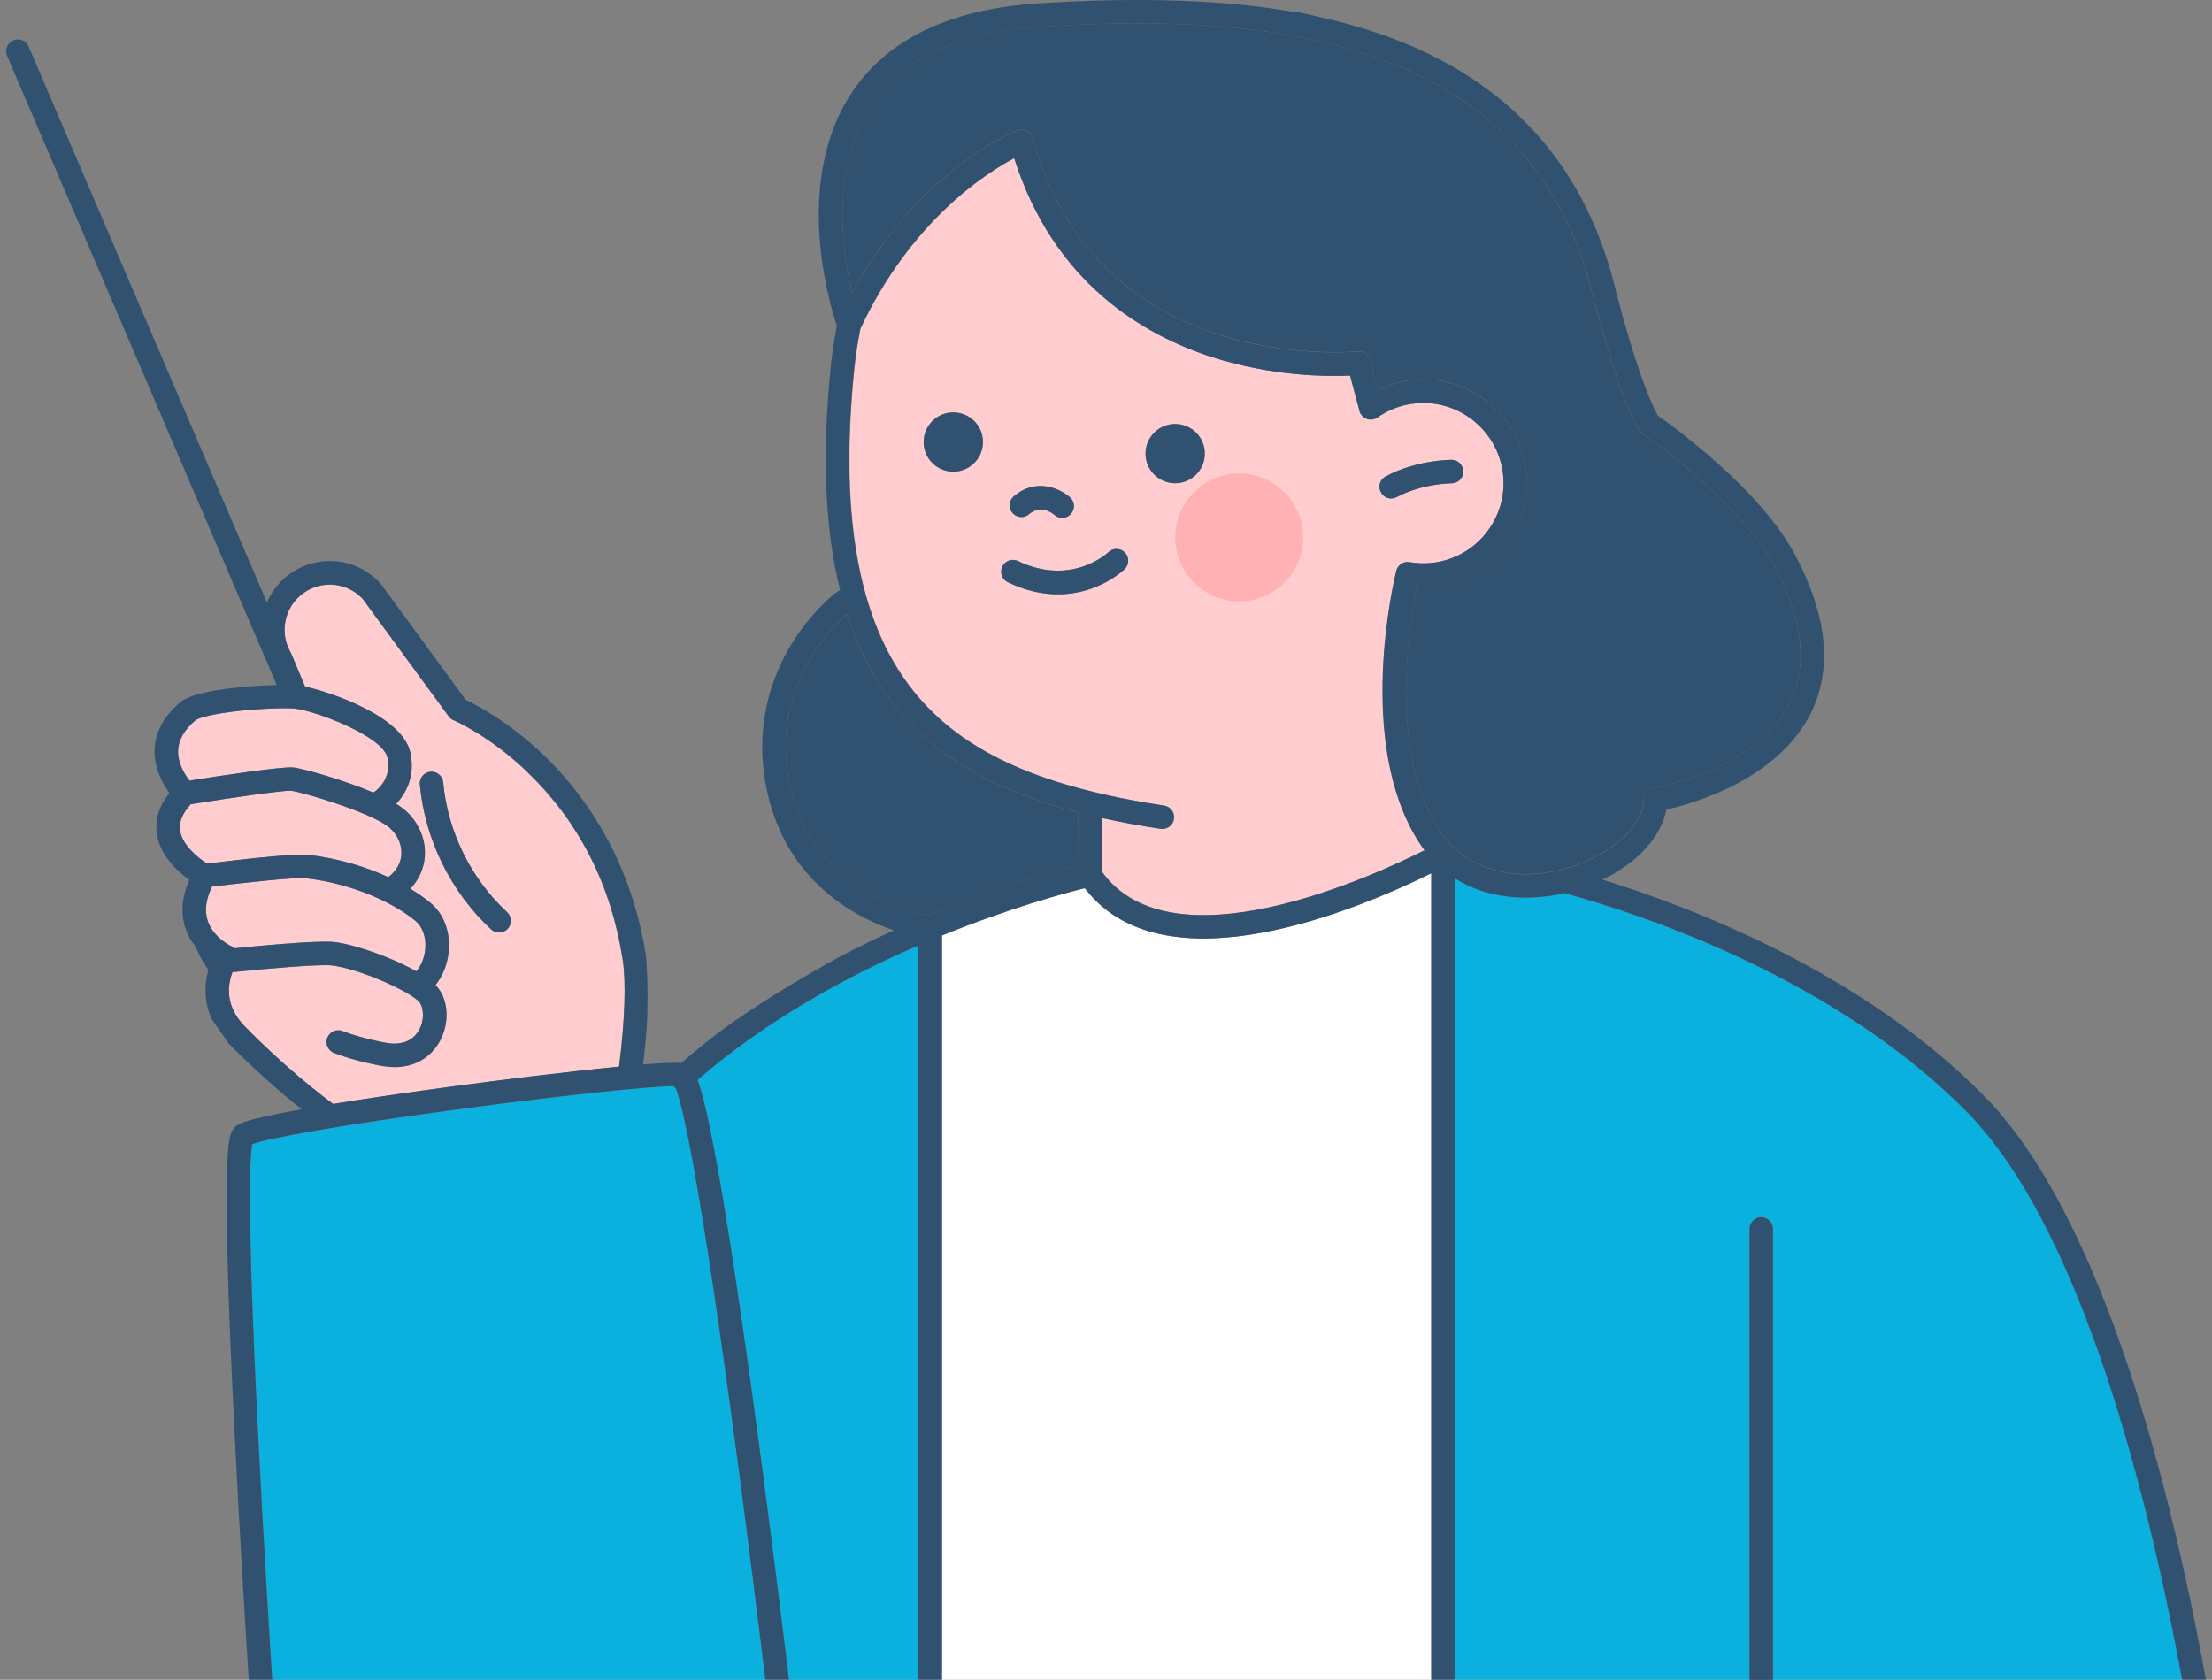 <svg width="158" height="120" viewBox="0 0 158 120" fill="none" xmlns="http://www.w3.org/2000/svg">
<rect x="0" y="0" width="158" height="120" fill="#808080" stroke="none"/>
<g clip-path="url(#clip0_172_1330)">
<path d="M14.786 61.695C16.291 61.509 20.971 60.95 22.036 61.069C24.227 61.33 26.172 61.941 27.744 62.664C28.295 62.239 28.616 61.703 28.668 61.092C28.727 60.384 28.422 59.654 27.833 59.139C26.619 58.074 21.582 56.576 20.777 56.487C20.278 56.457 16.798 56.941 13.624 57.448C13.035 58.089 12.782 58.715 12.864 59.318C13.013 60.369 14.153 61.285 14.786 61.688V61.695Z" fill="#FFCDCF"/>
<path d="M140.613 79.563C131.217 69.929 117.396 65.361 111.889 63.841C111.852 63.834 111.815 63.819 111.777 63.796C110.891 64.005 109.952 64.124 108.998 64.124C107.255 64.124 105.466 63.729 103.916 62.738V119.993H124.973V87.781C124.973 87.32 125.346 86.939 125.815 86.939C126.285 86.939 126.657 87.312 126.657 87.781V119.993H155.873C154.398 111.968 152.617 104.777 150.59 98.615C147.669 89.756 144.316 83.341 140.621 79.555L140.613 79.563Z" fill="#0AB0DE"/>
<path d="M37.713 55.19C34.964 52.545 32.423 51.457 32.401 51.45C32.259 51.39 32.14 51.293 32.051 51.174L25.903 42.777C24.786 41.592 22.96 41.428 21.641 42.397C20.33 43.358 19.943 45.161 20.74 46.577C20.755 46.607 20.77 46.636 20.785 46.659L21.79 49.051C23.683 49.468 28.772 51.182 29.316 53.797C29.681 55.563 28.921 56.77 28.295 57.433C28.549 57.59 28.765 57.739 28.944 57.895C29.927 58.759 30.449 60.019 30.337 61.255C30.262 62.097 29.905 62.865 29.316 63.506C29.875 63.841 30.359 64.184 30.754 64.512C31.671 65.272 32.148 66.486 32.066 67.835C32.006 68.796 31.656 69.698 31.112 70.383C31.164 70.435 31.216 70.495 31.261 70.547C32.066 71.531 32.118 73.177 31.38 74.459C30.717 75.614 29.577 76.24 28.183 76.24C27.923 76.24 27.654 76.217 27.379 76.173C27.304 76.158 25.516 75.867 23.869 75.234C23.437 75.07 23.221 74.585 23.385 74.153C23.549 73.721 24.033 73.505 24.465 73.669C25.941 74.235 27.625 74.519 27.64 74.519C28.973 74.735 29.614 74.146 29.92 73.617C30.337 72.894 30.277 71.993 29.957 71.605C29.845 71.471 29.644 71.307 29.376 71.136C29.361 71.128 29.346 71.121 29.331 71.106C28.035 70.279 25.293 69.161 23.691 68.975C22.856 68.878 19.004 69.206 16.776 69.437C16.724 69.437 16.664 69.437 16.612 69.437C16.523 69.675 16.426 69.981 16.381 70.331C16.239 71.434 16.619 72.447 17.506 73.356C20.345 76.247 22.96 78.259 23.787 78.87C26.216 78.475 29.212 78.035 32.431 77.603C35.568 77.186 40.545 76.56 44.211 76.21C44.628 72.879 44.718 70.174 44.472 68.573C43.645 63.237 41.364 58.737 37.699 55.205L37.713 55.19ZM36.268 66.352C36.104 66.531 35.88 66.62 35.65 66.62C35.448 66.62 35.24 66.546 35.083 66.397C32.2 63.729 30.337 59.959 29.987 56.04C29.942 55.578 30.285 55.168 30.747 55.131C31.209 55.086 31.618 55.429 31.656 55.891C31.976 59.393 33.638 62.776 36.223 65.167C36.566 65.48 36.581 66.009 36.268 66.352Z" fill="#FFCDCF"/>
<path d="M20.963 54.825C21.544 54.892 24.436 55.667 26.671 56.621C26.678 56.621 26.693 56.606 26.701 56.599C26.827 56.517 28.005 55.712 27.677 54.132C27.356 52.59 22.565 50.794 21.098 50.623C20.561 50.556 18.959 50.593 17.312 50.764C15.069 50.988 14.146 51.308 13.974 51.45C13.177 52.12 12.76 52.843 12.722 53.603C12.685 54.527 13.207 55.354 13.535 55.779C15.539 55.459 20.174 54.743 20.956 54.833L20.963 54.825Z" fill="#FFCDCF"/>
<path d="M16.753 67.745C17.819 67.634 22.662 67.157 23.884 67.298C25.307 67.462 27.967 68.379 29.733 69.392C30.098 68.975 30.337 68.371 30.382 67.723C30.434 66.911 30.173 66.203 29.674 65.786C28.303 64.638 25.427 63.156 21.835 62.738C21.15 62.656 17.536 63.044 15.144 63.342C14.704 64.243 14.6 65.063 14.831 65.771C15.233 67 16.53 67.611 16.545 67.611C16.619 67.648 16.694 67.693 16.753 67.745Z" fill="#FFCDCF"/>
<path d="M92.971 65.98C90.378 66.687 88.031 67.045 85.959 67.045C85.378 67.045 84.819 67.015 84.283 66.963C81.302 66.65 79.015 65.465 77.487 63.454C76.094 63.796 72.152 64.854 67.279 66.836V120H102.233V62.388C100.437 63.282 96.92 64.899 92.971 65.98Z" fill="white"/>
<path d="M64.344 50.921C62.66 48.969 61.378 46.629 60.492 43.872C59.977 44.319 58.867 45.385 57.906 46.994C56.185 49.855 55.7 53.007 56.468 56.36C58.137 63.655 65.059 65.175 66.333 65.398C66.728 65.234 67.108 65.085 67.481 64.936C72.033 63.141 75.632 62.179 77.04 61.837L77.018 58.037C71.236 56.532 67.212 54.259 64.344 50.921Z" fill="#305270"/>
<path d="M49.829 77.149C49.971 77.521 50.112 77.991 50.261 78.602C50.567 79.794 50.917 81.522 51.312 83.743C51.967 87.446 52.757 92.587 53.644 99.003C54.888 107.959 55.991 116.982 56.356 120H65.603V67.537C60.559 69.72 54.776 72.857 49.829 77.149Z" fill="#0AB0DE"/>
<path d="M48.264 77.73C48.205 77.693 48.152 77.648 48.1 77.596C46.55 77.603 40.843 78.169 33.146 79.198C24.145 80.397 19.13 81.329 18.028 81.739C17.849 82.618 17.64 86.403 18.43 102.199C18.81 109.799 19.279 117.258 19.451 120H54.672C54.3 116.915 53.279 108.607 52.124 100.18C49.814 83.37 48.726 78.892 48.272 77.737L48.264 77.73Z" fill="#0AB0DE"/>
<path d="M117.425 57.113C117.44 56.71 117.731 56.375 118.126 56.308C118.2 56.293 125.465 55.019 127.849 50.183C129.146 47.553 128.781 44.275 126.747 40.445C124.273 35.773 117.396 31.026 117.321 30.974C117.224 30.907 117.142 30.818 117.083 30.721C115.518 28.18 113.767 21.102 113.692 20.796C112.552 16.288 110.473 12.533 107.508 9.642C104.915 7.116 101.562 5.164 97.546 3.845C89.73 1.289 80.565 1.513 74.35 1.9C68.524 2.265 64.433 4.188 62.198 7.593C59.322 11.981 60.141 17.868 60.857 20.915C65.633 12.153 72.346 9.441 72.652 9.321C72.875 9.232 73.121 9.247 73.33 9.351C73.538 9.455 73.702 9.649 73.762 9.88C74.842 13.784 76.72 17.011 79.343 19.462C81.444 21.429 84.037 22.92 87.047 23.888C92.233 25.557 96.92 25.103 96.965 25.103C97.374 25.066 97.754 25.326 97.859 25.721L98.425 27.852C99.185 27.48 100.005 27.241 100.854 27.144C104.915 26.697 108.573 29.633 109.02 33.694C109.468 37.755 106.532 41.413 102.471 41.86C102.046 41.905 101.614 41.92 101.197 41.89C100.668 44.505 99.178 53.663 102.762 59.251C104.155 61.427 107.269 63.297 111.822 62.038C114.959 61.166 117.358 59.042 117.418 57.098L117.425 57.113Z" fill="#305270"/>
<path d="M99.736 40.787C99.841 40.363 100.258 40.087 100.69 40.161C101.219 40.251 101.763 40.266 102.3 40.214C105.437 39.871 107.709 37.032 107.366 33.895C107.024 30.758 104.185 28.486 101.048 28.828C100.094 28.933 99.17 29.283 98.388 29.827C98.388 29.827 98.38 29.827 98.373 29.834C98.358 29.842 98.343 29.857 98.328 29.864C98.321 29.864 98.306 29.879 98.298 29.879C98.283 29.879 98.269 29.894 98.261 29.901C98.246 29.901 98.231 29.916 98.224 29.916C98.209 29.916 98.201 29.924 98.187 29.931C98.172 29.931 98.157 29.939 98.142 29.946C98.142 29.946 98.134 29.946 98.127 29.946C98.127 29.946 98.12 29.946 98.112 29.946C98.082 29.946 98.06 29.961 98.03 29.961H98.015C97.985 29.961 97.956 29.961 97.918 29.961C97.918 29.961 97.918 29.961 97.911 29.961C97.911 29.961 97.903 29.961 97.896 29.961C97.859 29.961 97.822 29.961 97.792 29.953H97.777C97.74 29.953 97.702 29.939 97.665 29.924C97.658 29.924 97.65 29.924 97.643 29.916C97.605 29.901 97.568 29.886 97.538 29.872C97.538 29.872 97.531 29.872 97.523 29.864C97.486 29.842 97.456 29.827 97.419 29.797C97.389 29.775 97.359 29.745 97.33 29.715C97.33 29.715 97.315 29.7 97.307 29.693C97.285 29.663 97.255 29.64 97.24 29.611C97.24 29.611 97.233 29.596 97.225 29.588C97.203 29.558 97.188 29.529 97.173 29.491C97.173 29.491 97.173 29.477 97.166 29.477C97.151 29.439 97.136 29.395 97.121 29.357C97.121 29.357 97.121 29.357 97.121 29.35L96.451 26.831C94.878 26.906 90.966 26.906 86.623 25.52C81.668 23.933 75.267 20.178 72.458 11.296C70.416 12.376 65.052 15.811 61.468 23.493C61.274 24.469 61.117 25.468 61.02 26.466C59.94 37.323 61.445 44.96 65.64 49.826C69.12 53.857 74.522 56.241 83.165 57.552C83.62 57.619 83.94 58.052 83.866 58.506C83.806 58.923 83.448 59.221 83.038 59.221C82.994 59.221 82.957 59.221 82.912 59.214C81.429 58.99 80.036 58.73 78.717 58.439L78.739 62.291C83.724 69.191 98.023 62.634 101.778 60.741C101.644 60.563 101.51 60.369 101.383 60.175C96.793 53.022 99.632 41.279 99.759 40.787H99.736ZM72.413 35.46C74 34.096 75.736 34.908 76.429 35.527C76.772 35.832 76.809 36.361 76.496 36.712C76.332 36.898 76.102 36.995 75.871 36.995C75.677 36.995 75.476 36.928 75.319 36.786C75.163 36.652 74.336 36.019 73.501 36.734C73.151 37.032 72.622 36.995 72.316 36.645C72.018 36.294 72.056 35.765 72.406 35.46H72.413ZM68.092 33.694C66.922 33.694 65.975 32.748 65.975 31.578C65.975 30.408 66.922 29.462 68.092 29.462C69.261 29.462 70.208 30.408 70.208 31.578C70.208 32.748 69.261 33.694 68.092 33.694ZM80.334 40.653C80.229 40.75 78.441 42.456 75.573 42.456C74.514 42.456 73.307 42.225 71.989 41.592C71.571 41.391 71.392 40.892 71.594 40.474C71.795 40.057 72.294 39.878 72.711 40.08C76.571 41.92 79.142 39.476 79.164 39.454C79.492 39.133 80.028 39.133 80.349 39.468C80.669 39.796 80.669 40.333 80.334 40.653ZM83.94 34.521C82.77 34.521 81.824 33.575 81.824 32.405C81.824 31.235 82.77 30.289 83.94 30.289C85.11 30.289 86.056 31.235 86.056 32.405C86.056 33.575 85.11 34.521 83.94 34.521ZM98.976 34.029C101.189 32.844 103.589 32.852 103.686 32.844C104.147 32.844 104.52 33.224 104.52 33.687C104.52 34.148 104.14 34.521 103.678 34.521C103.641 34.521 101.584 34.536 99.766 35.505C99.639 35.572 99.505 35.601 99.371 35.601C99.073 35.601 98.783 35.438 98.634 35.154C98.418 34.745 98.567 34.238 98.976 34.022V34.029Z" fill="#FFCDCF"/>
<path d="M99.371 35.609C99.505 35.609 99.639 35.579 99.766 35.512C101.584 34.543 103.641 34.528 103.678 34.528C104.14 34.528 104.513 34.156 104.52 33.694C104.52 33.232 104.147 32.852 103.685 32.852C103.589 32.852 101.189 32.852 98.976 34.037C98.567 34.253 98.41 34.759 98.634 35.169C98.783 35.452 99.073 35.616 99.371 35.616V35.609Z" fill="#305270"/>
<path d="M73.501 36.734C74.336 36.019 75.163 36.645 75.319 36.786C75.476 36.928 75.677 36.995 75.871 36.995C76.102 36.995 76.332 36.898 76.496 36.712C76.802 36.369 76.772 35.832 76.429 35.527C75.736 34.908 74 34.104 72.413 35.46C72.063 35.758 72.018 36.294 72.324 36.645C72.622 36.995 73.158 37.039 73.508 36.734H73.501Z" fill="#305270"/>
<path d="M79.164 39.454C79.164 39.454 76.564 41.927 72.711 40.08C72.294 39.878 71.795 40.057 71.594 40.474C71.392 40.892 71.571 41.391 71.989 41.592C73.307 42.225 74.514 42.456 75.573 42.456C78.441 42.456 80.237 40.75 80.334 40.653C80.662 40.333 80.669 39.796 80.349 39.468C80.028 39.141 79.492 39.133 79.164 39.454Z" fill="#305270"/>
<path d="M83.94 30.289C82.77 30.289 81.824 31.235 81.824 32.405C81.824 33.575 82.77 34.521 83.94 34.521C85.11 34.521 86.056 33.575 86.056 32.405C86.056 31.235 85.11 30.289 83.94 30.289Z" fill="#305270"/>
<path d="M68.092 29.462C66.922 29.462 65.975 30.408 65.975 31.578C65.975 32.748 66.922 33.694 68.092 33.694C69.261 33.694 70.208 32.748 70.208 31.578C70.208 30.408 69.261 29.462 68.092 29.462Z" fill="#305270"/>
<path d="M152.17 98.094C149.167 88.989 145.687 82.357 141.813 78.386C133.184 69.549 121.009 64.862 114.467 62.843C116.941 61.65 118.655 59.795 119.027 57.835C120.994 57.388 127 55.682 129.355 50.928C130.904 47.784 130.532 43.991 128.229 39.655C125.748 34.968 119.519 30.46 118.431 29.7C117.023 27.241 115.339 20.468 115.324 20.394C113.044 11.355 107.24 5.253 98.067 2.25C96.987 1.9 95.676 1.52 94.066 1.17C93.537 1.036 92.971 0.916 92.39 0.812V0.849C91.347 0.663 90.184 0.499 88.903 0.365C87.904 0.253 87.226 0.216 87.226 0.216C83.791 -0.052 79.544 -0.104 74.246 0.231C67.861 0.633 63.338 2.802 60.797 6.684C56.632 13.039 59.262 21.75 59.776 23.285C59.582 24.276 59.426 25.289 59.329 26.295C58.703 32.561 58.927 37.822 60.007 42.158C59.933 42.188 59.851 42.225 59.784 42.278C59.709 42.337 57.98 43.634 56.505 46.063C55.142 48.306 53.748 51.971 54.836 56.725C55.7 60.51 57.965 63.506 61.386 65.383C62.265 65.86 63.107 66.21 63.844 66.464C62.63 67.015 61.348 67.634 60.037 68.319C60.037 68.319 53.972 71.583 50.432 74.466C49.836 74.943 49.24 75.435 48.652 75.949C48.197 75.897 47.214 75.942 45.932 76.046C45.992 75.547 46.051 75.01 46.103 74.466C46.424 71.419 46.141 68.289 46.141 68.289C45.03 61.151 41.551 56.539 38.816 53.924C36.305 51.517 33.98 50.332 33.265 49.997L27.222 41.741C27.222 41.741 27.185 41.689 27.163 41.666C25.464 39.819 22.662 39.55 20.643 41.041C19.928 41.57 19.391 42.263 19.063 43.03L2.045 3.323C1.859 2.898 1.367 2.697 0.942 2.884C0.518 3.062 0.324 3.562 0.503 3.986L19.764 48.931C17.581 48.991 13.907 49.311 12.894 50.153C11.716 51.144 11.091 52.284 11.046 53.544C10.994 54.87 11.62 55.988 12.104 56.651C11.359 57.582 11.053 58.558 11.202 59.564C11.426 61.114 12.7 62.269 13.52 62.858C12.983 64.079 12.894 65.234 13.244 66.307C13.415 66.822 13.676 67.261 13.967 67.634C13.967 67.634 14.339 68.55 14.883 69.28C14.608 70.256 14.548 71.516 15.114 72.79L16.314 74.526C18.363 76.612 20.27 78.237 21.544 79.243C17.037 80.047 16.843 80.36 16.619 80.725C16.336 81.172 15.748 82.111 16.731 101.901C17.111 109.546 17.581 117.124 17.767 119.993H19.443C19.272 117.258 18.802 109.792 18.422 102.192C17.633 86.395 17.841 82.61 18.02 81.731C19.13 81.321 24.137 80.39 33.139 79.19C40.843 78.169 46.543 77.603 48.1 77.588C48.145 77.648 48.205 77.693 48.264 77.73C48.719 78.885 49.807 83.363 52.116 100.173C53.279 108.607 54.292 116.915 54.665 119.993H56.356C55.991 116.982 54.888 107.959 53.651 99.003C52.757 92.58 51.975 87.446 51.312 83.736C50.917 81.522 50.567 79.794 50.261 78.602C50.105 77.991 49.963 77.521 49.829 77.149C54.776 72.849 60.559 69.72 65.603 67.537V119.993H67.279V66.829C72.16 64.847 76.094 63.789 77.487 63.446C79.022 65.465 81.302 66.643 84.283 66.956C84.819 67.015 85.378 67.045 85.959 67.045C88.031 67.045 90.378 66.687 92.971 65.98C96.92 64.892 100.437 63.275 102.233 62.381V119.993H103.909V62.738C105.459 63.729 107.247 64.124 108.991 64.124C109.952 64.124 110.891 64.005 111.777 63.796C111.807 63.811 111.852 63.826 111.889 63.841C117.396 65.354 131.217 69.929 140.613 79.563C144.301 83.348 147.654 89.756 150.575 98.615C152.609 104.785 154.383 111.968 155.866 119.993H157.564C156.067 111.774 154.249 104.405 152.17 98.094ZM13.974 51.442C14.146 51.308 15.069 50.988 17.312 50.757C18.959 50.593 20.561 50.556 21.098 50.623C22.565 50.794 27.356 52.59 27.677 54.132C28.005 55.712 26.827 56.517 26.701 56.599C26.686 56.606 26.678 56.614 26.671 56.621C24.436 55.667 21.544 54.885 20.963 54.825C20.174 54.736 15.546 55.444 13.535 55.764C13.207 55.339 12.685 54.52 12.722 53.596C12.752 52.836 13.177 52.113 13.974 51.442ZM12.857 59.318C12.775 58.722 13.035 58.096 13.624 57.455C16.798 56.941 20.278 56.457 20.777 56.487C21.582 56.576 26.619 58.074 27.833 59.139C28.415 59.654 28.727 60.384 28.668 61.092C28.608 61.695 28.295 62.232 27.736 62.664C26.164 61.941 24.227 61.33 22.036 61.069C20.963 60.943 16.284 61.509 14.786 61.695C14.146 61.293 13.006 60.369 12.857 59.318ZM14.831 65.763C14.6 65.056 14.704 64.243 15.144 63.334C17.536 63.044 21.15 62.656 21.835 62.738C25.427 63.156 28.303 64.638 29.674 65.786C30.173 66.203 30.434 66.911 30.382 67.723C30.344 68.364 30.098 68.975 29.741 69.392C27.967 68.386 25.315 67.47 23.884 67.298C22.662 67.157 17.819 67.634 16.753 67.745C16.694 67.693 16.627 67.641 16.545 67.611C16.53 67.604 15.233 67 14.831 65.763ZM44.226 76.195C40.552 76.553 35.575 77.171 32.446 77.596C29.227 78.028 26.224 78.468 23.795 78.862C22.968 78.251 20.345 76.24 17.514 73.349C16.619 72.44 16.239 71.419 16.381 70.323C16.426 69.973 16.523 69.675 16.612 69.429C16.664 69.437 16.716 69.437 16.776 69.429C19.004 69.198 22.849 68.863 23.691 68.967C25.293 69.154 28.035 70.271 29.331 71.098C29.346 71.106 29.361 71.113 29.376 71.128C29.644 71.3 29.845 71.456 29.957 71.598C30.27 71.985 30.337 72.879 29.92 73.602C29.614 74.131 28.966 74.72 27.632 74.504C27.617 74.504 25.941 74.22 24.465 73.654C24.033 73.483 23.549 73.699 23.378 74.131C23.214 74.563 23.43 75.047 23.862 75.219C25.501 75.852 27.289 76.143 27.364 76.158C27.647 76.202 27.915 76.225 28.176 76.225C29.562 76.225 30.702 75.599 31.373 74.444C32.11 73.162 32.058 71.516 31.253 70.532C31.209 70.48 31.157 70.42 31.104 70.368C31.648 69.69 31.998 68.781 32.058 67.82C32.14 66.471 31.663 65.257 30.747 64.497C30.352 64.169 29.875 63.826 29.309 63.491C29.905 62.85 30.262 62.083 30.337 61.241C30.449 60.004 29.927 58.745 28.936 57.88C28.765 57.731 28.549 57.575 28.295 57.426C28.921 56.763 29.681 55.555 29.316 53.789C28.772 51.174 23.683 49.468 21.79 49.043L20.785 46.651C20.785 46.651 20.755 46.592 20.74 46.569C19.943 45.154 20.33 43.358 21.641 42.389C22.953 41.421 24.778 41.585 25.896 42.769L32.043 51.167C32.133 51.293 32.259 51.39 32.393 51.45C32.423 51.457 34.964 52.538 37.713 55.19C41.379 58.722 43.659 63.223 44.486 68.558C44.732 70.16 44.643 72.872 44.226 76.195ZM67.481 64.929C67.108 65.078 66.728 65.227 66.333 65.391C65.059 65.167 58.137 63.64 56.468 56.353C55.7 53 56.185 49.848 57.906 46.987C58.875 45.377 59.977 44.312 60.492 43.865C61.386 46.621 62.667 48.969 64.344 50.921C67.212 54.252 71.236 56.524 77.018 58.029L77.04 61.829C75.632 62.172 72.033 63.133 67.481 64.929ZM78.717 62.291L78.695 58.431C80.006 58.722 81.407 58.983 82.889 59.206C82.934 59.214 82.971 59.214 83.016 59.214C83.426 59.214 83.784 58.916 83.843 58.506C83.91 58.044 83.597 57.619 83.143 57.552C74.499 56.241 69.09 53.857 65.618 49.825C61.423 44.96 59.91 37.315 60.998 26.459C61.095 25.468 61.244 24.462 61.445 23.486C65.029 15.811 70.394 12.376 72.436 11.296C75.245 20.178 81.638 23.933 86.6 25.52C90.937 26.906 94.856 26.906 96.428 26.831L97.099 29.35V29.365C97.106 29.402 97.121 29.439 97.143 29.484C97.143 29.484 97.143 29.491 97.151 29.499C97.166 29.529 97.181 29.566 97.203 29.596C97.21 29.603 97.21 29.611 97.218 29.611C97.24 29.648 97.263 29.678 97.292 29.707C97.292 29.715 97.3 29.715 97.307 29.722C97.337 29.752 97.367 29.782 97.397 29.804C97.397 29.804 97.456 29.849 97.494 29.872C97.501 29.872 97.508 29.879 97.508 29.879C97.546 29.901 97.583 29.916 97.62 29.924C97.62 29.931 97.635 29.931 97.643 29.939C97.68 29.946 97.717 29.953 97.754 29.961C97.762 29.961 97.769 29.968 97.777 29.968C97.807 29.968 97.844 29.976 97.881 29.976H97.903C97.941 29.976 97.971 29.976 98 29.968H98.015C98.015 29.968 98.075 29.953 98.105 29.953C98.105 29.946 98.112 29.946 98.112 29.946H98.127C98.127 29.946 98.164 29.931 98.179 29.924C98.179 29.924 98.201 29.916 98.209 29.916C98.224 29.909 98.239 29.901 98.254 29.894C98.261 29.894 98.276 29.886 98.291 29.879C98.298 29.872 98.313 29.864 98.321 29.857C98.336 29.857 98.35 29.842 98.365 29.834C98.365 29.834 98.37 29.832 98.38 29.827C99.163 29.275 100.079 28.925 101.04 28.821C104.177 28.478 107.009 30.751 107.359 33.888C107.702 37.025 105.429 39.863 102.292 40.206C101.756 40.266 101.212 40.251 100.683 40.161C100.251 40.08 99.833 40.355 99.729 40.78C99.602 41.279 96.763 53.022 101.353 60.175C101.48 60.369 101.607 60.562 101.748 60.741C97.993 62.627 83.694 69.191 78.709 62.291H78.717ZM111.83 62.053C107.277 63.319 104.162 61.442 102.769 59.266C99.185 53.678 100.675 44.52 101.204 41.905C101.629 41.927 102.054 41.92 102.486 41.875C106.539 41.428 109.475 37.762 109.028 33.701C108.581 29.648 104.922 26.712 100.862 27.159C100.012 27.249 99.192 27.495 98.433 27.86L97.866 25.736C97.762 25.334 97.382 25.073 96.972 25.118C96.927 25.118 92.241 25.572 87.055 23.903C84.044 22.934 81.451 21.444 79.35 19.477C76.72 17.018 74.842 13.792 73.769 9.888C73.702 9.664 73.546 9.47 73.337 9.366C73.121 9.254 72.875 9.247 72.652 9.329C72.354 9.448 65.633 12.16 60.857 20.923C60.141 17.875 59.329 11.996 62.205 7.6C64.441 4.188 68.524 2.273 74.35 1.907C80.565 1.513 89.73 1.289 97.546 3.845C101.562 5.164 104.915 7.108 107.508 9.642C110.481 12.533 112.56 16.288 113.7 20.796C113.774 21.102 115.525 28.18 117.09 30.721C117.15 30.818 117.232 30.907 117.328 30.974C117.396 31.019 124.273 35.773 126.747 40.445C128.781 44.267 129.153 47.545 127.849 50.183C125.465 55.011 118.2 56.293 118.126 56.308C117.731 56.375 117.44 56.71 117.425 57.113C117.373 59.057 114.966 61.181 111.83 62.053Z" fill="#305270"/>
<path d="M125.808 86.954C125.346 86.954 124.966 87.327 124.966 87.796V120.007H126.642V87.796C126.642 87.334 126.27 86.954 125.8 86.954H125.808Z" fill="#305270"/>
<path d="M31.656 55.891C31.611 55.429 31.209 55.093 30.747 55.131C30.285 55.175 29.942 55.578 29.987 56.04C30.344 59.952 32.2 63.729 35.083 66.397C35.247 66.546 35.448 66.62 35.65 66.62C35.873 66.62 36.104 66.531 36.268 66.352C36.581 66.009 36.559 65.48 36.223 65.167C33.638 62.776 31.976 59.4 31.656 55.891Z" fill="#305270"/>
<path d="M91.643 41.717C93.481 39.988 93.57 37.098 91.842 35.26C90.114 33.422 87.223 33.334 85.385 35.062C83.548 36.79 83.459 39.681 85.187 41.518C86.915 43.356 89.806 43.445 91.643 41.717Z" fill="#FFB1B4"/>
</g>
<defs>
<clipPath id="clip0_172_1330">
<rect width="157.129" height="120" fill="white" transform="translate(0.436)"/>
</clipPath>
</defs>
</svg>
